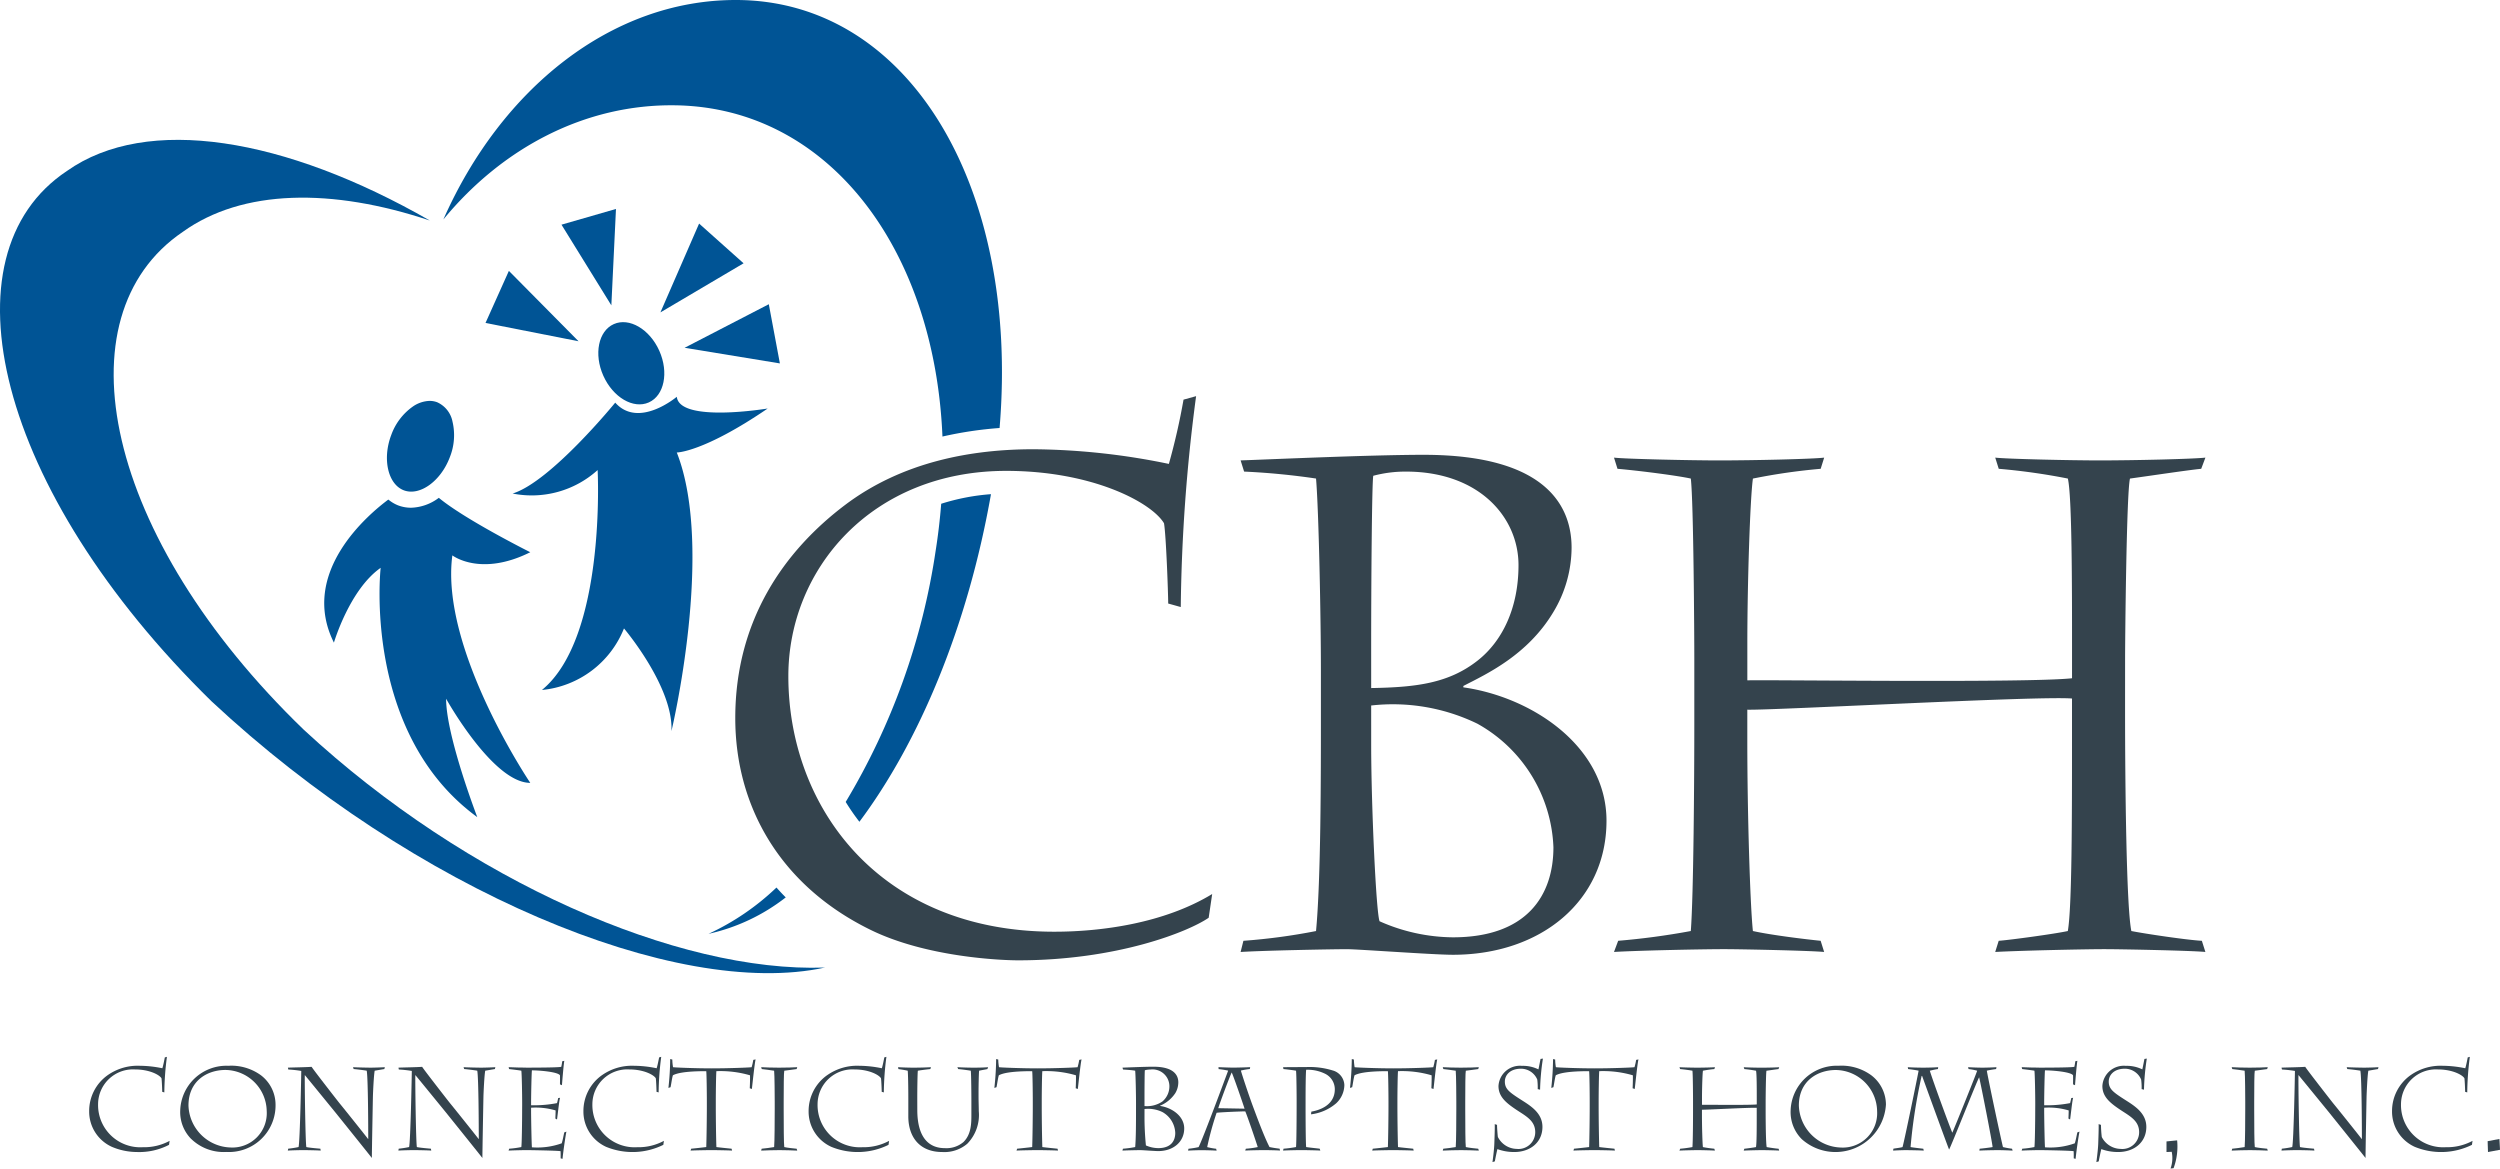 <svg xmlns="http://www.w3.org/2000/svg" xmlns:xlink="http://www.w3.org/1999/xlink" width="342.308" height="160" viewBox="0 0 342.308 160">
  <defs>
    <clipPath id="clip-path">
      <rect id="Rectangle_1" data-name="Rectangle 1" width="342.308" height="160" fill="none"/>
    </clipPath>
  </defs>
  <g id="Group_2" data-name="Group 2" transform="translate(0 0)">
    <g id="Group_1" data-name="Group 1" transform="translate(0 -0.001)" clip-path="url(#clip-path)">
      <path id="Path_1" data-name="Path 1" d="M36.425,30.8a2.9,2.9,0,0,0-1.022-.183,4.236,4.236,0,0,0-2.322.787,8.131,8.131,0,0,0-2.947,3.907c-1.233,3.268-.439,6.727,1.734,7.549s5.054-1.248,6.289-4.516a8.105,8.105,0,0,0,.376-4.876A3.672,3.672,0,0,0,36.425,30.8" transform="translate(23.428 24.276)" fill="#005495"/>
      <path id="Path_2" data-name="Path 2" d="M42.306,45.9s3.838,2.983,10.669-.43c0,0-8.912-4.457-12.521-7.449a6.608,6.608,0,0,1-3.8,1.357,5,5,0,0,1-1.768-.319,4.942,4.942,0,0,1-1.345-.8c-2.652,1.967-12.257,9.975-7.451,19.59,0,0,2.133-7.257,6.4-10.242,0,0-2.56,22.616,13.231,34.138,0,0-4.269-11.092-4.269-16.214,0,0,6.4,11.521,11.524,11.521,0,0-12.377-18.351-10.669-31.15" transform="translate(19.631 30.143)" fill="#005495"/>
      <path id="Path_3" data-name="Path 3" d="M53.2,31.108S44.369,41.949,39.15,43.552a13.451,13.451,0,0,0,11.641-3.213S52,63.222,43.164,70.451A13.489,13.489,0,0,0,54.4,62.021s6.782,7.994,6.5,14.063c0,0,5.95-24.9.73-38.151,0,0,3.616,0,12.447-6.024,0,0-12.044,2.008-12.447-1.606,0,0-5.217,4.419-8.43.8" transform="translate(31.038 24.025)" fill="#005495"/>
      <path id="Path_4" data-name="Path 4" d="M54.046,28.522c1.321,2.962.681,6.13-1.436,7.074s-4.9-.69-6.225-3.65-.683-6.131,1.431-7.074,4.907.69,6.23,3.65" transform="translate(36.227 19.506)" fill="#005495"/>
      <path id="Path_5" data-name="Path 5" d="M50.438,29.238l11.388-6.725-6.09-5.438Z" transform="translate(39.987 13.538)" fill="#005495"/>
      <path id="Path_6" data-name="Path 6" d="M49.71,29.158l.633-13.2-7.46,2.153Z" transform="translate(33.998 12.654)" fill="#005495"/>
      <path id="Path_7" data-name="Path 7" d="M49.818,30.326,40.28,20.688l-3.2,7.13Z" transform="translate(29.398 16.403)" fill="#005495"/>
      <path id="Path_8" data-name="Path 8" d="M52.285,29.2,65.333,31.34l-1.517-8.105Z" transform="translate(41.451 18.421)" fill="#005495"/>
      <path id="Path_9" data-name="Path 9" d="M28.954,87.549C-.572,58.6-8.155,26.459,9.158,14.947c10.972-7.768,29.87-4.588,49.7,6.782-13.439-4.491-25.678-4.306-33.828,1.549C7.962,34.856,14.264,65.069,41.6,91.455c22.44,20.791,51.269,33.28,71.355,32.557-20.354,4.423-56.247-10.545-84-36.464" transform="translate(0 8.469)" fill="#005495"/>
      <path id="Path_10" data-name="Path 10" d="M73.889,0C56.857,0,41.764,12.166,33.861,30.051c8.05-9.782,19.389-15.825,31.792-15.631,20.886.321,35.462,19.545,36.546,45.354a52.173,52.173,0,0,1,7.822-1.171C112.794,25.563,97.609,0,73.889,0" transform="translate(26.845 0.001)" fill="#005495"/>
      <path id="Path_11" data-name="Path 11" d="M76.909,45.471a93.217,93.217,0,0,1-12.32,34.413A30.338,30.338,0,0,0,66.466,82.6c8.157-10.906,14.819-26.7,18.016-44.856a29.68,29.68,0,0,0-6.816,1.314c-.167,2.11-.414,4.249-.757,6.416" transform="translate(51.206 29.921)" fill="#005495"/>
      <path id="Path_12" data-name="Path 12" d="M54.114,74.124a26.571,26.571,0,0,0,10.57-4.988c-.441-.437-.859-.893-1.271-1.35a34.207,34.207,0,0,1-9.3,6.338" transform="translate(42.901 53.741)" fill="#005495"/>
      <path id="Path_13" data-name="Path 13" d="M71.165,45.172c7.842-5.927,17.306-7.648,25.814-7.648a94.167,94.167,0,0,1,18.546,2.008,89.644,89.644,0,0,0,2.008-8.8l1.721-.477a235.98,235.98,0,0,0-2.1,28.875l-1.721-.482c0-1.337-.287-9.366-.574-10.992-1.721-2.868-9.846-7.171-21.607-7.171-18.356,0-29.829,13.387-29.829,28.107,0,17.88,12.428,34.992,36.426,34.992,6.406,0,15.009-1.147,21.607-5.161l-.479,3.25c-2.773,1.911-12.523,5.83-26.1,5.83-2.1,0-12.526-.38-20.269-4.208C62.178,97.181,56.156,86.281,56.156,74.332c0-13.478,6.788-22.944,15.009-29.16" transform="translate(44.52 23.989)" fill="#34434d"/>
      <path id="Path_14" data-name="Path 14" d="M105.744,64.184c0-6.881-.287-21.8-.667-26.2a97.075,97.075,0,0,0-9.848-.952L94.751,35.5c3.155-.1,17.783-.766,25.049-.766,17.4,0,20.269,7.555,20.269,12.716a17.2,17.2,0,0,1-2.487,8.8c-3.537,5.927-9.179,8.509-12.333,10.135v.19c9.462,1.341,19.6,8.127,19.6,18.261,0,10.993-8.987,18.356-21.035,18.356-1.339,0-4.588-.192-7.646-.382-3.155-.19-6.026-.384-6.883-.384-2.1,0-11.763.194-14.534.384l.382-1.531a83.132,83.132,0,0,0,9.945-1.336c.667-7.078.667-21.322.667-29.737Zm6.884,2.487c6.217-.1,10.613-.671,14.532-3.729,3.442-2.678,5.64-7.266,5.64-13.1,0-6.6-5.448-12.808-15.391-12.808a17.085,17.085,0,0,0-4.495.572c-.188.954-.287,14.819-.287,23.421Zm0,7.743c0,8.224.672,22.946,1.147,24.188a25.14,25.14,0,0,0,10.038,2.2c10.135,0,13.769-5.735,13.769-12.333a20.243,20.243,0,0,0-10.422-16.922,26.5,26.5,0,0,0-14.532-2.487Z" transform="translate(75.118 27.54)" fill="#34434d"/>
      <path id="Path_15" data-name="Path 15" d="M193.247,69.178c0,11.09.188,27.344.861,30.594,1.913.382,7.743,1.244,9.654,1.337l.482,1.529c-1.82-.188-11.573-.384-13.864-.384-2.677,0-11.664.2-14.914.384l.479-1.529c1.432-.093,7.743-.956,9.464-1.337.572-3.25.572-15.872.572-26.006v-5.83c-4.495-.382-40.729,1.624-44.458,1.529v4.3c0,9.753.384,22.469.766,26.006,2.583.574,7.363,1.146,9.276,1.337l.479,1.529c-2.012-.188-11.476-.384-13.674-.384-3.249,0-12.238.2-15.1.384l.572-1.529a99.67,99.67,0,0,0,9.945-1.337c.38-4.971.479-21.035.479-28.3V62.486c0-3.059-.1-21.512-.479-24.667-1.721-.382-6.788-1.051-10.04-1.337l-.477-1.531c1.624.194,10.707.384,14.339.384,4.781,0,12.908-.19,14.439-.384l-.479,1.531a82.624,82.624,0,0,0-9.276,1.337c-.382,2.582-.766,14.341-.766,22.564v5.066c2.392-.1,38.242.382,44.458-.287v-4.78c0-7.458,0-20.174-.572-22.564a86.8,86.8,0,0,0-9.464-1.337l-.479-1.531c1.622.194,10.515.384,14.244.384,4.78,0,12.81-.19,14.534-.384l-.575,1.531c-1.911.192-6.979.956-9.753,1.337-.48,1.913-.669,22.084-.669,24.667Z" transform="translate(97.724 27.709)" fill="#34434d"/>
      <path id="Path_16" data-name="Path 16" d="M9.34,83.231A7.113,7.113,0,0,1,13.7,81.938a15.715,15.715,0,0,1,3.13.341c.1-.26.29-1.21.339-1.484l.29-.081a39.765,39.765,0,0,0-.355,4.871l-.29-.081c0-.224-.048-1.579-.1-1.856-.29-.482-1.662-1.208-3.647-1.208a4.781,4.781,0,0,0-5.034,4.744,5.779,5.779,0,0,0,6.148,5.905,7.3,7.3,0,0,0,3.647-.871l-.081.547a8.9,8.9,0,0,1-4.4.984,8.874,8.874,0,0,1-3.421-.708,5.3,5.3,0,0,1-3.114-4.891A6.006,6.006,0,0,1,9.34,83.231" transform="translate(5.397 63.991)" fill="#34434d"/>
      <path id="Path_17" data-name="Path 17" d="M15.281,91.434a5.233,5.233,0,0,1-1.517-3.907A6.327,6.327,0,0,1,20.331,81.4,6.9,6.9,0,0,1,24.817,82.7a5.072,5.072,0,0,1,2,4,6.381,6.381,0,0,1-6.728,6.5,6.385,6.385,0,0,1-4.808-1.773m10.327-3.808a5.728,5.728,0,0,0-5.647-5.647c-2.533,0-5.066,1.515-5.066,4.857a5.937,5.937,0,0,0,5.76,5.758,4.705,4.705,0,0,0,4.954-4.968" transform="translate(10.912 64.531)" fill="#34434d"/>
      <path id="Path_18" data-name="Path 18" d="M21.989,81.591c.823-.034,2.34-.048,3.243-.113.355.549,3.55,4.645,3.824,4.986.484.581,3.695,4.6,3.9,4.887h.032c0-1.049-.016-8.421-.21-9.342-.323-.063-1.339-.192-1.791-.226l-.081-.256c.307.03,2.049.065,2.4.065s1.614-.034,1.952-.065l-.065.256c-.21.034-.952.163-1.323.226-.129.712-.226,2.985-.242,3.5-.016.757-.145,7.535-.145,8.453-.274-.369-4.663-5.825-5.05-6.307-.226-.276-3.711-4.55-4.131-5.052-.032.728.081,9.28.21,9.859.242.081,1.614.2,1.92.226l.048.26c-.29-.034-1.968-.065-2.388-.065-.468,0-1.726.03-2.114.065l.048-.26a13.43,13.43,0,0,0,1.42-.226c.194-.678.371-9.889.371-10.422a16.138,16.138,0,0,0-1.775-.194Z" transform="translate(17.433 64.596)" fill="#34434d"/>
      <path id="Path_19" data-name="Path 19" d="M30.431,81.591c.823-.034,2.34-.048,3.243-.113.355.549,3.55,4.645,3.824,4.986.484.581,3.695,4.6,3.9,4.887h.032c0-1.049-.016-8.421-.21-9.342-.323-.063-1.339-.192-1.791-.226l-.081-.256c.307.03,2.049.065,2.4.065s1.614-.034,1.952-.065l-.065.256c-.21.034-.952.163-1.323.226-.129.712-.226,2.985-.242,3.5-.016.757-.145,7.535-.145,8.453-.274-.369-4.663-5.825-5.05-6.307-.226-.276-3.711-4.55-4.131-5.052-.032.728.081,9.28.21,9.859.242.081,1.614.2,1.92.226l.048.26c-.29-.034-1.968-.065-2.388-.065-.468,0-1.726.03-2.114.065l.048-.26a13.43,13.43,0,0,0,1.42-.226c.194-.678.371-9.889.371-10.422a16.138,16.138,0,0,0-1.775-.194Z" transform="translate(24.126 64.596)" fill="#34434d"/>
      <path id="Path_20" data-name="Path 20" d="M40.7,86.973c0-1.45-.048-4.1-.113-4.6-.307-.065-1.291-.177-1.678-.226l-.065-.258c.387.016.92.032,1.4.048.484,0,.9.016,1.065.016.516,0,4.308,0,4.744-.113a6.091,6.091,0,0,0,.129-.758l.29-.065c-.081.339-.29,2.84-.323,3.34l-.274-.113c0-.113.016-.92,0-1.242-.29-.468-2.775-.678-3.84-.678-.048.21-.113,3.421-.113,4.421V87.1a16.324,16.324,0,0,0,3.55-.29c.065-.242.113-.468.161-.694l.258-.032c-.113.29-.339,2.453-.42,2.969l-.226-.129c.016-.339.032-.791.032-1.113a9.594,9.594,0,0,0-3.356-.371v.339c0,1.017.065,4.615.113,5.083a9.87,9.87,0,0,0,4.082-.549c.177-.565.258-1.146.355-1.5l.29-.1c-.113.468-.468,2.92-.532,3.727l-.258-.065c0-.436,0-.726-.016-.984-.468-.081-4.05-.145-4.663-.145-.549,0-1.823.032-2.453.065l.081-.258a12.944,12.944,0,0,0,1.662-.226c.065-.21.113-3.34.113-5.115Z" transform="translate(30.797 64.233)" fill="#34434d"/>
      <path id="Path_21" data-name="Path 21" d="M47.094,83.231a7.113,7.113,0,0,1,4.356-1.293,15.715,15.715,0,0,1,3.13.341c.1-.26.29-1.21.339-1.484l.29-.081a39.765,39.765,0,0,0-.355,4.871l-.29-.081c0-.224-.048-1.579-.1-1.856-.29-.482-1.662-1.208-3.647-1.208a4.781,4.781,0,0,0-5.034,4.744,5.779,5.779,0,0,0,6.147,5.905,7.3,7.3,0,0,0,3.647-.871l-.081.547a9.517,9.517,0,0,1-7.826.276,5.3,5.3,0,0,1-3.114-4.891,6.006,6.006,0,0,1,2.533-4.919" transform="translate(35.328 63.991)" fill="#34434d"/>
      <path id="Path_22" data-name="Path 22" d="M51.05,84.837a38.5,38.5,0,0,0,.242-3.953l.29.065a7,7,0,0,0,.1,1.049c.258.048,3.114.161,5.292.161,2.34,0,5.212-.113,5.472-.161a9.007,9.007,0,0,0,.224-1l.323-.065c-.129.371-.468,3.679-.516,4.05l-.29-.1c.032-.645.048-1.388.032-1.775a14.443,14.443,0,0,0-4.6-.565c-.048.436-.081,2.9-.081,4.147v.726c0,1.422.032,4.147.081,5.518.308.048,1.775.194,2.081.226l.065.258c-.387-.032-2.275-.065-2.856-.065-.42,0-2.356.032-2.824.065l.081-.258c.371-.032,1.678-.177,2.065-.226.048-1.339.081-4.114.081-5.518v-.726c0-1.275-.032-3.776-.081-4.147-3.082,0-4.131.323-4.566.565-.129.387-.226,1.21-.323,1.63Z" transform="translate(40.472 64.126)" fill="#34434d"/>
      <path id="Path_23" data-name="Path 23" d="M59.989,86.168c0-.532-.016-3.629-.081-4.179-.323-.063-1.388-.192-1.694-.226l-.081-.258c.307.032,1.791.066,2.453.066.823,0,2.211-.034,2.485-.066l-.081.258c-.323.034-1.113.163-1.694.226-.065.163-.081,2.275-.081,4.26v1c0,2.1.016,4.871.081,5.194.4.1,1.371.194,1.694.226l.081.258c-.355-.032-2.033-.065-2.42-.065-.549,0-2.033.032-2.517.065l.065-.258c.274-.016,1.371-.161,1.71-.226.065-.678.081-3.743.081-5.325Z" transform="translate(46.088 64.618)" fill="#34434d"/>
      <path id="Path_24" data-name="Path 24" d="M64.293,83.231a7.113,7.113,0,0,1,4.356-1.293,15.715,15.715,0,0,1,3.13.341c.1-.26.29-1.21.339-1.484l.29-.081a39.768,39.768,0,0,0-.355,4.871l-.29-.081c0-.224-.048-1.579-.1-1.856-.29-.482-1.662-1.208-3.647-1.208a4.781,4.781,0,0,0-5.034,4.744,5.779,5.779,0,0,0,6.147,5.905,7.3,7.3,0,0,0,3.647-.871l-.081.547a9.517,9.517,0,0,1-7.826.276,5.3,5.3,0,0,1-3.114-4.891,6.006,6.006,0,0,1,2.533-4.919" transform="translate(48.963 63.991)" fill="#34434d"/>
      <path id="Path_25" data-name="Path 25" d="M71.221,87.362c0,3.792,1.6,5.228,3.759,5.228a3.591,3.591,0,0,0,2.565-.839c1.081-1.063,1.081-2.6,1.081-3.774V86.071c0-.516-.016-3.55-.081-4.082-.339-.063-1.307-.192-1.726-.226l-.113-.258c.4.032,1.614.066,2.243.066.839,0,1.694-.034,1.968-.066l-.1.258c-.274.065-.71.129-1.129.226-.048.163-.081,2.341-.081,2.777v.773c0,.629.032,1.406.032,1.985a5.632,5.632,0,0,1-1.581,4.469,4.836,4.836,0,0,1-3.421,1.129c-3.114,0-4.647-2.064-4.647-4.889V85.716c0-1.452-.032-3.275-.081-3.727-.339-.081-.839-.161-1.275-.226l-.048-.258c.452.032,1.484.066,2.114.066.742,0,1.985-.034,2.388-.066l-.081.258c-.436.048-1.162.129-1.71.226-.048.274-.081,2.406-.081,3.792Z" transform="translate(54.379 64.618)" fill="#34434d"/>
      <path id="Path_26" data-name="Path 26" d="M75.944,84.837a38.5,38.5,0,0,0,.242-3.953l.29.065a7.248,7.248,0,0,0,.1,1.049c.258.048,3.114.161,5.292.161,2.34,0,5.213-.113,5.472-.161a9.01,9.01,0,0,0,.224-1l.323-.065c-.129.371-.466,3.679-.516,4.05l-.289-.1c.03-.645.047-1.388.03-1.775a14.434,14.434,0,0,0-4.6-.565c-.048.436-.081,2.9-.081,4.147v.726c0,1.422.032,4.147.081,5.518.308.048,1.775.194,2.081.226l.065.258c-.387-.032-2.275-.065-2.856-.065-.42,0-2.356.032-2.824.065l.081-.258c.371-.032,1.678-.177,2.065-.226.048-1.339.081-4.114.081-5.518v-.726c0-1.275-.032-3.776-.081-4.147-3.08,0-4.129.323-4.566.565-.129.387-.226,1.21-.323,1.63Z" transform="translate(60.208 64.126)" fill="#34434d"/>
      <path id="Path_27" data-name="Path 27" d="M87.583,86.439c0-1.162-.048-3.681-.113-4.423-.549-.1-1.194-.127-1.662-.161l-.081-.256c.532-.016,3-.129,4.227-.129,2.937,0,3.421,1.275,3.421,2.146a2.911,2.911,0,0,1-.42,1.484,4.66,4.66,0,0,1-2.081,1.71v.032c1.6.226,3.308,1.37,3.308,3.08,0,1.857-1.517,3.1-3.55,3.1-.226,0-.774-.034-1.291-.065-.532-.034-1.017-.065-1.162-.065-.355,0-1.985.03-2.453.065l.065-.26a13.32,13.32,0,0,0,1.678-.226c.113-1.194.113-3.6.113-5.016Zm1.162.42a3.769,3.769,0,0,0,2.453-.629,2.723,2.723,0,0,0,.952-2.212,2.313,2.313,0,0,0-2.6-2.162,2.881,2.881,0,0,0-.758.1c-.032.161-.048,2.5-.048,3.951Zm0,1.307a38.916,38.916,0,0,0,.194,4.08,4.212,4.212,0,0,0,1.694.371c1.71,0,2.323-.968,2.323-2.081A3.416,3.416,0,0,0,91.2,87.681a4.474,4.474,0,0,0-2.453-.42Z" transform="translate(67.964 64.589)" fill="#34434d"/>
      <path id="Path_28" data-name="Path 28" d="M98.646,92.669a11.827,11.827,0,0,0,1.63-.226c-.29-.918-1.452-4.34-1.71-4.887-.549,0-3.324.111-3.921.192a40.859,40.859,0,0,0-1.291,4.7,9.074,9.074,0,0,0,1.226.226l.065.26c-.339-.034-1.646-.065-2.114-.065-.339,0-1.42.03-1.791.065l.048-.26a11.671,11.671,0,0,0,1.388-.226c.581-1.1,3.792-9.778,4.05-10.472a13.2,13.2,0,0,0-1.307-.21L94.9,81.5c.484.03,1.743.065,2.017.065s1.888-.034,2.323-.065l-.048.256a9.859,9.859,0,0,0-1.226.21c.226.792,1.065,3.326,1.694,5.018.468,1.244,1.452,3.953,2.227,5.454.436.1.9.163,1.388.226l.048.26c-.161-.034-1.791-.065-2.243-.065-.258,0-2.081.03-2.517.065ZM96.71,82.231c-.323.66-1.678,4.324-1.839,4.889l3.6.065c-.355-1.1-1.565-4.582-1.759-4.953" transform="translate(71.938 64.618)" fill="#34434d"/>
      <path id="Path_29" data-name="Path 29" d="M99.85,86.078c0-.516-.016-3.534-.081-4.082-.307-.065-1.339-.194-1.726-.226l-.048-.258c.484,0,2.533-.016,3.179-.016a10.751,10.751,0,0,1,3.63.468,2.16,2.16,0,0,1,1.581,1.986,3.481,3.481,0,0,1-1.113,2.5,6.461,6.461,0,0,1-3.453,1.517l.048-.371c.855-.145,3.211-.742,3.211-3.066a2.372,2.372,0,0,0-1.323-2.114,5.394,5.394,0,0,0-2.6-.549c-.065.468-.081,2.872-.081,4.26V86.8c0,1.371.016,5.179.081,5.647.355.065,1.517.177,1.856.226l.081.258c-.371-.032-2.178-.065-2.549-.065-.565,0-2.1.032-2.549.065l.065-.258a15.687,15.687,0,0,0,1.71-.226c.065-.71.081-4.227.081-5.728Z" transform="translate(77.689 64.611)" fill="#34434d"/>
      <path id="Path_30" data-name="Path 30" d="M103.105,84.837a38.43,38.43,0,0,0,.244-3.953l.289.065a7.246,7.246,0,0,0,.1,1.049c.26.048,3.114.161,5.3.161,2.338,0,5.208-.113,5.47-.161a9.426,9.426,0,0,0,.224-1l.323-.065c-.129.371-.468,3.679-.516,4.05l-.292-.1c.032-.645.048-1.388.032-1.775a14.429,14.429,0,0,0-4.6-.565c-.048.436-.082,2.9-.082,4.147v.726c0,1.422.034,4.147.082,5.518.307.048,1.773.194,2.08.226l.065.258c-.387-.032-2.273-.065-2.856-.065-.42,0-2.354.032-2.822.065l.079-.258c.371-.032,1.678-.177,2.067-.226.047-1.339.081-4.114.081-5.518v-.726c0-1.275-.034-3.776-.081-4.147-3.084,0-4.132.323-4.566.565-.131.387-.226,1.21-.323,1.63Z" transform="translate(81.741 64.126)" fill="#34434d"/>
      <path id="Path_31" data-name="Path 31" d="M112.045,86.168c0-.532-.016-3.629-.081-4.179-.323-.063-1.386-.192-1.694-.226l-.081-.258c.308.032,1.793.066,2.453.066.823,0,2.211-.034,2.485-.066l-.081.258c-.323.034-1.113.163-1.7.226-.063.163-.079,2.275-.079,4.26v1c0,2.1.016,4.871.079,5.194.405.1,1.373.194,1.7.226l.081.258c-.355-.032-2.033-.065-2.42-.065-.55,0-2.033.032-2.517.065l.065-.258c.274-.016,1.371-.161,1.71-.226.065-.678.081-3.743.081-5.325Z" transform="translate(87.358 64.618)" fill="#34434d"/>
      <path id="Path_32" data-name="Path 32" d="M120.281,82.316c.113-.5.192-.984.29-1.42l.323-.048a32.42,32.42,0,0,0-.389,4.26l-.323-.081a8.9,8.9,0,0,0-.063-1.307,2.422,2.422,0,0,0-2.227-1.484c-1.549,0-2.211.92-2.211,1.759,0,1.081.692,1.517,2.564,2.711,1.293.823,2.583,1.791,2.583,3.5,0,2.1-1.662,3.437-3.858,3.437a6.607,6.607,0,0,1-2.307-.4c-.081.307-.242,1.081-.353,1.678l-.324.1c.034-.226.244-1.791.258-2.648.018-.532.082-2.162.048-2.549l.323.1c-.014.208.066,1.371.113,1.662a2.96,2.96,0,0,0,2.583,1.63,2.3,2.3,0,0,0,2.531-2.275c0-1.452-1.031-2.081-2.306-2.9-1.581-1.034-2.727-1.9-2.727-3.439a2.936,2.936,0,0,1,3.209-2.759,4.8,4.8,0,0,1,2.261.486" transform="translate(90.368 64.097)" fill="#34434d"/>
      <path id="Path_33" data-name="Path 33" d="M118.478,84.837a39.555,39.555,0,0,0,.242-3.953l.289.065a7,7,0,0,0,.1,1.049c.258.048,3.114.161,5.294.161,2.338,0,5.212-.113,5.468-.161a8.207,8.207,0,0,0,.228-1l.321-.065c-.129.371-.468,3.679-.516,4.05l-.289-.1c.03-.645.047-1.388.03-1.775a14.443,14.443,0,0,0-4.6-.565c-.047.436-.082,2.9-.082,4.147v.726c0,1.422.036,4.147.082,5.518.308.048,1.775.194,2.081.226l.065.258c-.387-.032-2.273-.065-2.856-.065-.42,0-2.354.032-2.824.065l.081-.258c.371-.032,1.678-.177,2.067-.226.048-1.339.079-4.114.079-5.518v-.726c0-1.275-.03-3.776-.079-4.147-3.084,0-4.131.323-4.566.565-.131.387-.226,1.21-.323,1.63Z" transform="translate(93.929 64.126)" fill="#34434d"/>
      <path id="Path_34" data-name="Path 34" d="M140.072,87.281c0,1.872.032,4.615.143,5.163.323.065,1.309.21,1.63.226l.082.258c-.308-.032-1.954-.065-2.341-.065-.45,0-1.969.032-2.515.065l.081-.258c.242-.016,1.307-.161,1.6-.226.1-.549.1-2.677.1-4.387v-.986c-.757-.063-6.874.274-7.5.258v.728c0,1.646.063,3.79.129,4.387.434.1,1.241.194,1.565.226l.081.258c-.339-.032-1.936-.065-2.307-.065-.55,0-2.065.032-2.549.065l.1-.258a16.9,16.9,0,0,0,1.678-.226c.065-.839.081-3.55.081-4.776V86.152c0-.516-.016-3.63-.081-4.163-.29-.063-1.146-.177-1.692-.226l-.081-.258c.272.032,1.807.065,2.42.065.8,0,2.178-.032,2.436-.065l-.081.258a14.692,14.692,0,0,0-1.565.226c-.066.436-.129,2.42-.129,3.808v.857c.4-.016,6.452.065,7.5-.05V85.8c0-1.259,0-3.4-.1-3.808a15.659,15.659,0,0,0-1.6-.226l-.081-.258c.273.032,1.773.065,2.4.065.809,0,2.164-.032,2.454-.065l-.1.258c-.321.034-1.178.163-1.646.226-.079.324-.111,3.727-.111,4.163Z" transform="translate(101.685 64.618)" fill="#34434d"/>
      <path id="Path_35" data-name="Path 35" d="M138.272,91.434a5.238,5.238,0,0,1-1.515-3.907,6.326,6.326,0,0,1,6.565-6.131,6.9,6.9,0,0,1,4.486,1.309,5.067,5.067,0,0,1,2,4,6.921,6.921,0,0,1-11.537,4.729M148.6,87.626a5.729,5.729,0,0,0-5.647-5.647c-2.531,0-5.068,1.515-5.068,4.857a5.938,5.938,0,0,0,5.76,5.758,4.706,4.706,0,0,0,4.955-4.968" transform="translate(108.421 64.531)" fill="#34434d"/>
      <path id="Path_36" data-name="Path 36" d="M148.782,92.929c-.228-.034-2.178-.065-2.487-.065-.353,0-1.257.03-1.709.065l.032-.26c.273-.063.952-.127,1.257-.226.308-1.144,1.954-9.131,2.2-10.456-.228-.063-1.129-.192-1.436-.226l-.05-.256c.212.03,1.47.065,2.081.065.7,0,1.809-.034,2.083-.065l-.032.256c-.308.034-.841.163-1.113.226.468,1.535,2.9,8.148,3.082,8.489.371-.839,3.322-8.148,3.4-8.489a8.245,8.245,0,0,0-1.176-.226l-.065-.256c.452.03,1.388.065,1.952.065.516,0,1.565-.034,1.936-.065l-.05.256c-.224.034-1.033.147-1.275.226.341,1.89,1.938,9.36,2.212,10.456a10.99,10.99,0,0,0,1.241.226l.081.26c-.549-.034-1.517-.065-1.969-.065-.773,0-2.112.03-2.58.065l.032-.26c.226-.014,1.452-.16,1.775-.226-.048-.676-1.6-8.584-1.841-9.552-.3.486-3.776,9.3-4.115,9.893-.127-.26-3.4-9.245-3.695-10.084h-.063a72.881,72.881,0,0,0-1.517,9.744c.224.05,1.5.2,1.743.226Z" transform="translate(114.628 64.618)" fill="#34434d"/>
      <path id="Path_37" data-name="Path 37" d="M156.261,86.973c0-1.45-.048-4.1-.113-4.6-.307-.065-1.291-.177-1.68-.226l-.063-.258c.387.016.92.032,1.4.048.484,0,.9.016,1.065.016.516,0,4.306,0,4.744-.113a6.437,6.437,0,0,0,.129-.758l.29-.065c-.081.339-.29,2.84-.324,3.34l-.273-.113c0-.113.016-.92,0-1.242-.29-.468-2.775-.678-3.842-.678-.047.21-.111,3.421-.111,4.421V87.1a16.35,16.35,0,0,0,3.55-.29c.063-.242.113-.468.161-.694l.258-.032c-.115.29-.339,2.453-.419,2.969l-.228-.129c.018-.339.034-.791.034-1.113a9.6,9.6,0,0,0-3.356-.371v.339c0,1.017.065,4.615.111,5.083a9.865,9.865,0,0,0,4.082-.549c.179-.565.26-1.146.357-1.5l.29-.1c-.115.468-.468,2.92-.532,3.727l-.258-.065c0-.436,0-.726-.016-.984-.468-.081-4.05-.145-4.665-.145-.547,0-1.821.032-2.451.065l.081-.258a12.985,12.985,0,0,0,1.662-.226c.065-.21.113-3.34.113-5.115Z" transform="translate(122.412 64.233)" fill="#34434d"/>
      <path id="Path_38" data-name="Path 38" d="M166.4,82.316c.115-.5.194-.984.29-1.42l.323-.048a32.7,32.7,0,0,0-.387,4.26l-.323-.081a8.654,8.654,0,0,0-.065-1.307,2.422,2.422,0,0,0-2.227-1.484c-1.549,0-2.211.92-2.211,1.759,0,1.081.692,1.517,2.565,2.711,1.291.823,2.582,1.791,2.582,3.5,0,2.1-1.662,3.437-3.856,3.437a6.607,6.607,0,0,1-2.307-.4c-.081.307-.242,1.081-.355,1.678l-.324.1c.034-.226.244-1.791.26-2.648.018-.532.081-2.162.048-2.549l.323.1a16.181,16.181,0,0,0,.111,1.662,2.96,2.96,0,0,0,2.583,1.63,2.3,2.3,0,0,0,2.533-2.275c0-1.452-1.033-2.081-2.307-2.9-1.581-1.034-2.727-1.9-2.727-3.439a2.936,2.936,0,0,1,3.211-2.759,4.8,4.8,0,0,1,2.259.486" transform="translate(126.935 64.097)" fill="#34434d"/>
      <path id="Path_39" data-name="Path 39" d="M166.017,90.95a4.236,4.236,0,0,0,.161-2.291l-.714.03v-1.45l1.456-.145a8.544,8.544,0,0,1-.486,3.808Z" transform="translate(131.18 69.049)" fill="#34434d"/>
      <path id="Path_40" data-name="Path 40" d="M172.3,86.168c0-.532-.016-3.629-.081-4.179-.323-.063-1.384-.192-1.694-.226l-.081-.258c.308.032,1.793.066,2.453.066.825,0,2.211-.034,2.485-.066l-.081.258c-.323.034-1.113.163-1.694.226-.065.163-.081,2.275-.081,4.26v1c0,2.1.016,4.871.081,5.194.4.1,1.371.194,1.694.226l.081.258c-.355-.032-2.031-.065-2.42-.065-.55,0-2.033.032-2.517.065l.066-.258c.274-.016,1.37-.161,1.709-.226.065-.678.081-3.743.081-5.325Z" transform="translate(135.126 64.618)" fill="#34434d"/>
      <path id="Path_41" data-name="Path 41" d="M174.249,81.591c.823-.034,2.341-.048,3.245-.113.355.549,3.548,4.645,3.822,4.986.486.581,3.7,4.6,3.906,4.887h.032c0-1.049-.018-8.421-.212-9.342-.321-.063-1.339-.192-1.791-.226l-.079-.256c.3.03,2.049.065,2.4.065s1.615-.034,1.954-.065l-.066.256c-.21.034-.952.163-1.323.226-.129.712-.224,2.985-.242,3.5-.016.757-.143,7.535-.143,8.453-.274-.369-4.665-5.825-5.05-6.307-.226-.276-3.713-4.55-4.131-5.052-.034.728.081,9.28.21,9.859.242.081,1.612.2,1.918.226l.05.26c-.29-.034-1.969-.065-2.388-.065-.47,0-1.726.03-2.116.065l.048-.26a13.43,13.43,0,0,0,1.42-.226c.2-.678.371-9.889.371-10.422a16.1,16.1,0,0,0-1.773-.194Z" transform="translate(138.144 64.596)" fill="#34434d"/>
      <path id="Path_42" data-name="Path 42" d="M185.225,83.231a7.113,7.113,0,0,1,4.357-1.293,15.715,15.715,0,0,1,3.13.341c.1-.26.29-1.21.339-1.484l.29-.081a40.113,40.113,0,0,0-.355,4.871l-.29-.081c0-.224-.047-1.579-.1-1.856-.29-.482-1.664-1.208-3.647-1.208a4.783,4.783,0,0,0-5.034,4.744,5.778,5.778,0,0,0,6.146,5.905,7.3,7.3,0,0,0,3.648-.871l-.081.547a9.517,9.517,0,0,1-7.826.276,5.3,5.3,0,0,1-3.114-4.891,6.01,6.01,0,0,1,2.533-4.919" transform="translate(144.838 63.991)" fill="#34434d"/>
      <path id="Path_43" data-name="Path 43" d="M190.039,88.777l-.048-1.483,1.614-.308.081,1.484Z" transform="translate(150.624 68.963)" fill="#34434d"/>
    </g>
  </g>
</svg>
